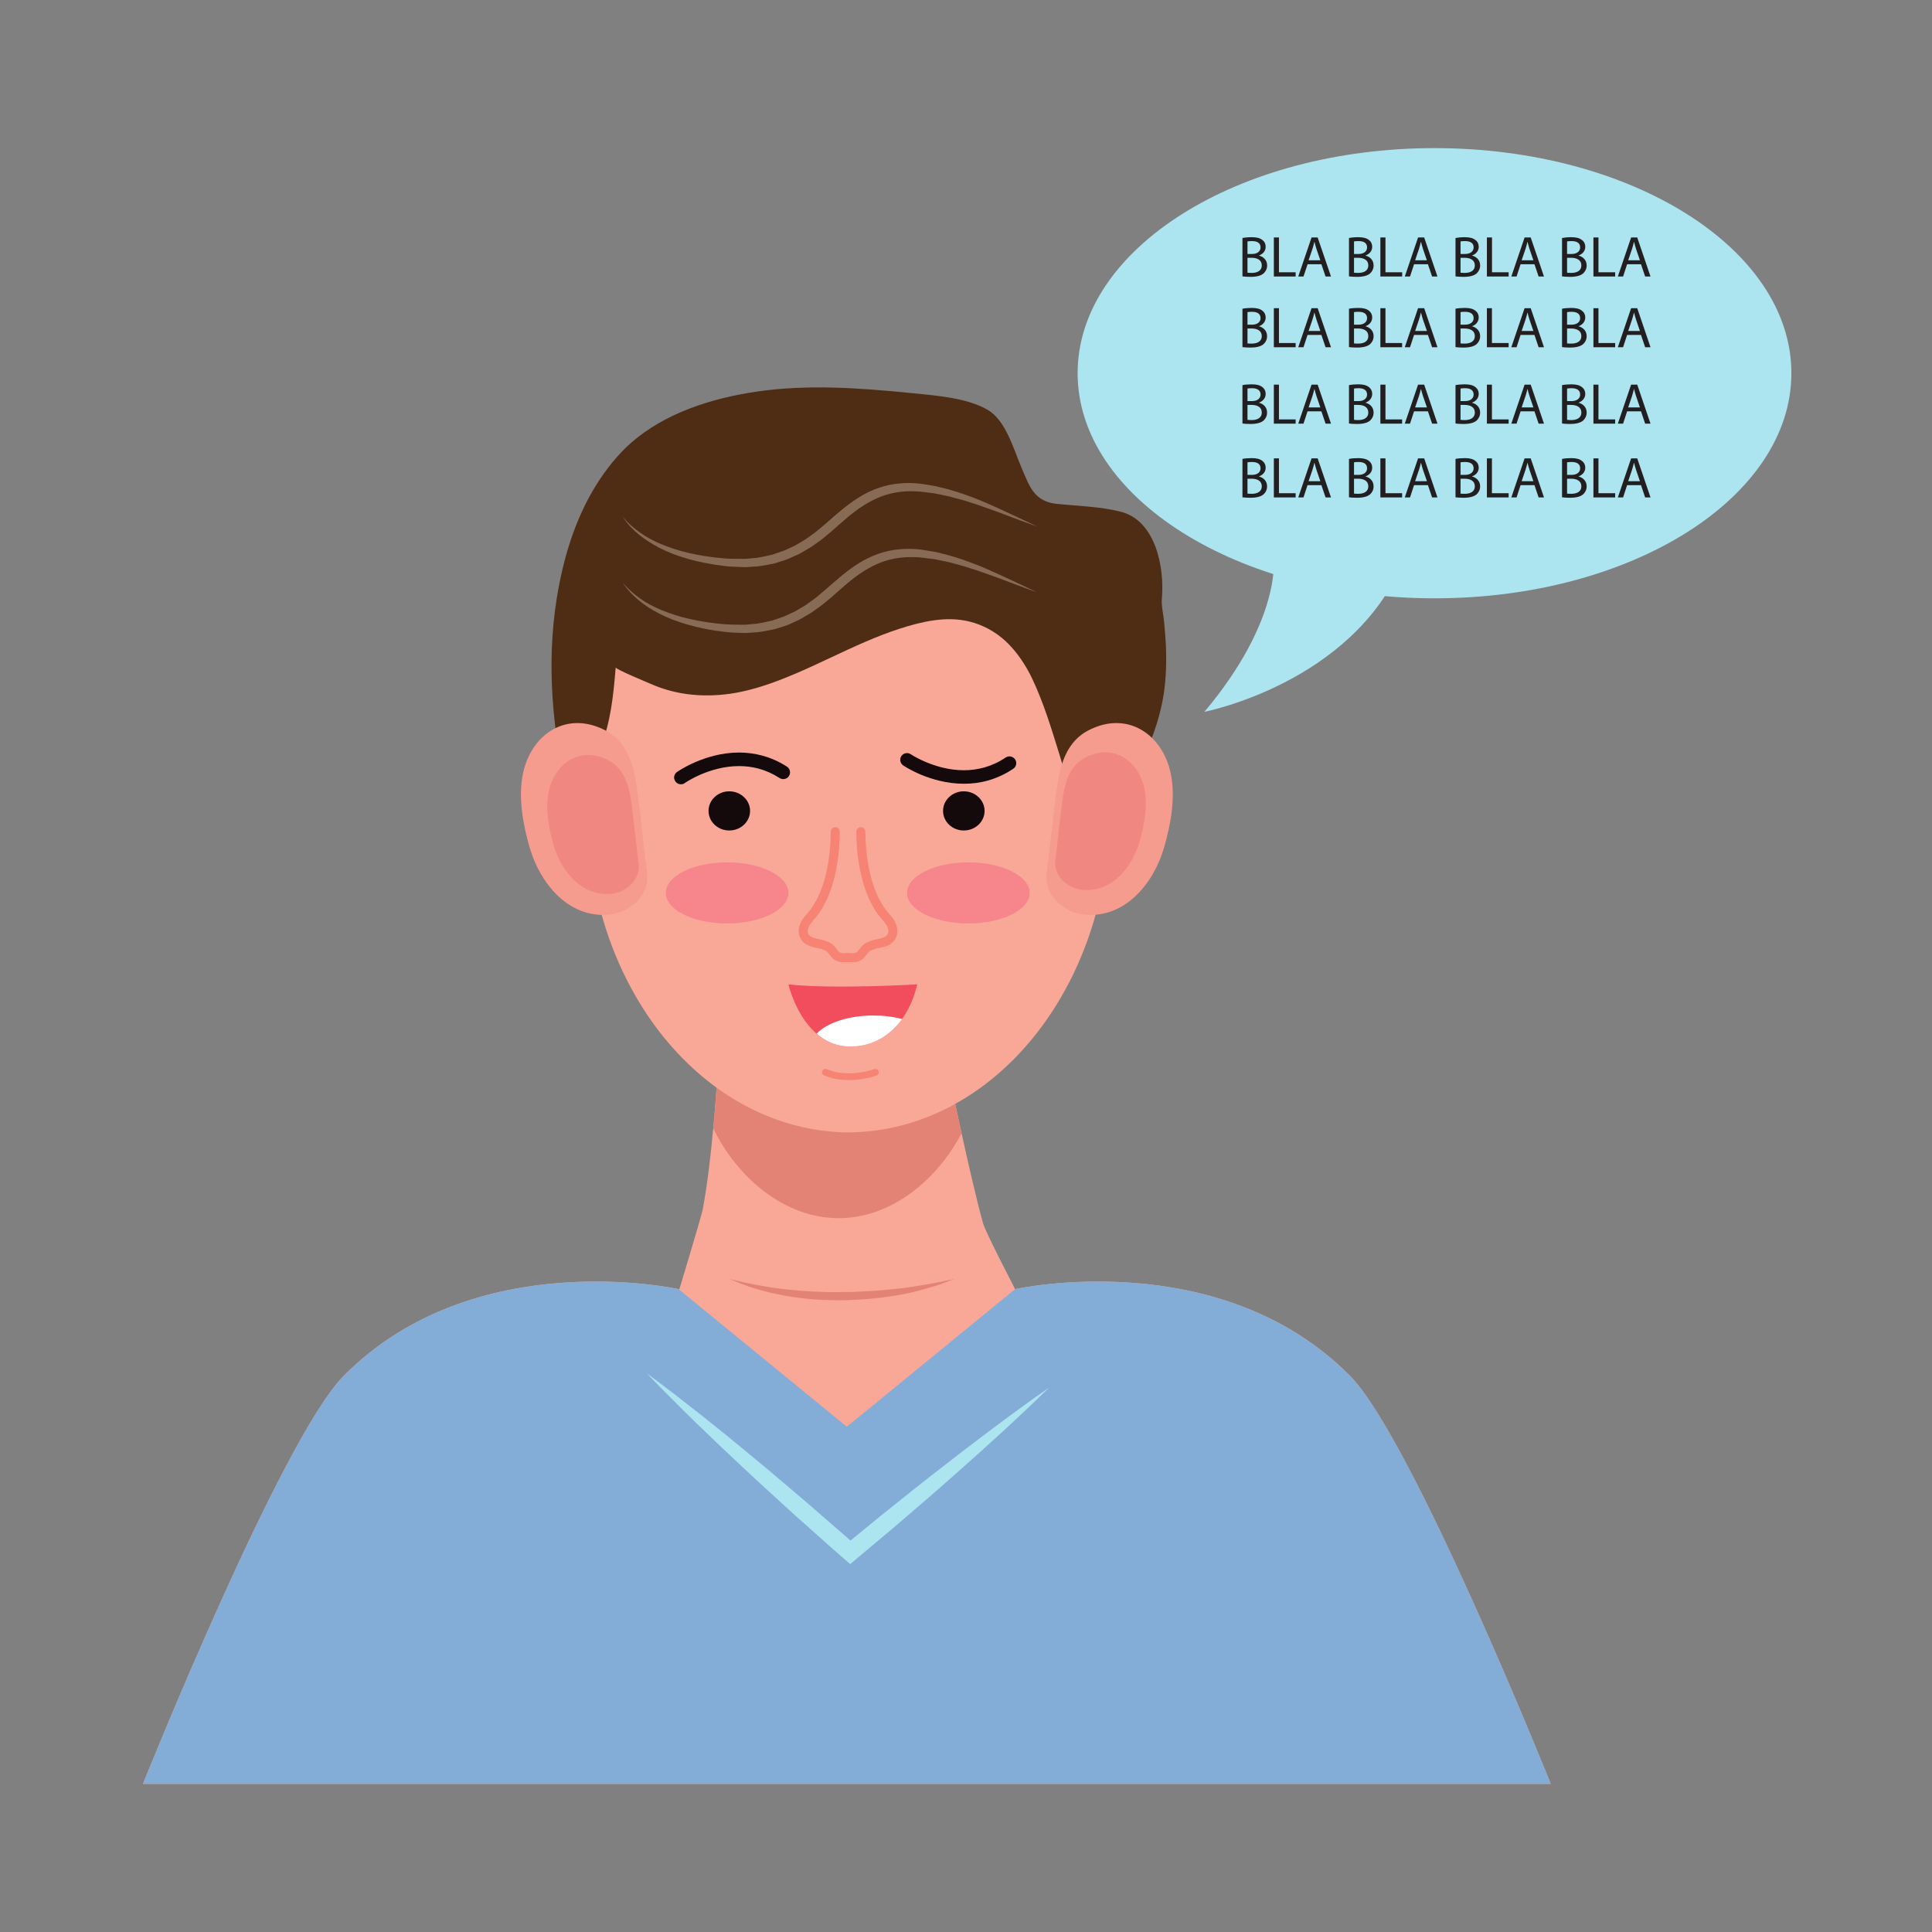 <svg xmlns="http://www.w3.org/2000/svg" xmlns:xlink="http://www.w3.org/1999/xlink" width="150" zoomAndPan="magnify" viewBox="0 0 112.5 112.5" height="150" preserveAspectRatio="xMidYMid meet" version="1.0"><rect x="0" y="0" width="112.5" height="112.5" fill="#808080" stroke="none"/><defs><clipPath id="71d8fc41de"><path d="M 62 8.621 L 104.32 8.621 L 104.32 35 L 62 35 Z M 62 8.621 " clip-rule="nonzero"/></clipPath><clipPath id="07fae1207f"><path d="M 8.32 74 L 91 74 L 91 103.871 L 8.32 103.871 Z M 8.32 74 " clip-rule="nonzero"/></clipPath></defs><path fill="#ace4f0" d="M 70.133 41.449 C 70.133 41.449 78.707 39.785 81.672 32.789 L 74.164 32.438 C 74.164 32.438 74.68 36.031 70.133 41.449 " fill-opacity="1" fill-rule="nonzero"/><g clip-path="url(#71d8fc41de)"><path fill="#ace4f0" d="M 62.75 21.73 C 62.75 28.969 72.055 34.84 83.531 34.84 C 95.012 34.84 104.312 28.969 104.312 21.73 C 104.312 14.492 95.012 8.625 83.531 8.625 C 72.055 8.625 62.75 14.492 62.75 21.73 " fill-opacity="1" fill-rule="nonzero"/></g><path fill="#f9a897" d="M 36.195 86.23 C 36.379 85.547 40.789 71.137 40.922 70.418 C 41.207 68.871 41.387 67.258 41.531 65.699 C 41.551 65.512 41.566 65.332 41.582 65.148 C 41.598 65 41.609 64.844 41.621 64.695 C 41.656 64.258 41.695 63.797 41.727 63.316 C 41.742 63.082 41.758 62.848 41.773 62.609 C 41.828 61.77 41.879 60.895 41.914 60.035 L 54.988 60.035 C 55.008 60.227 55.023 60.43 55.039 60.625 C 55.062 60.945 55.082 61.266 55.113 61.574 C 55.121 61.664 55.133 61.75 55.141 61.836 C 55.148 61.898 55.156 61.961 55.164 62.02 C 55.172 62.074 55.18 62.129 55.191 62.18 C 55.199 62.246 55.211 62.316 55.227 62.383 C 55.254 62.523 55.285 62.676 55.316 62.828 L 55.332 62.902 C 55.543 63.922 55.762 64.953 55.992 65.988 C 56.203 66.949 56.422 67.914 56.652 68.891 C 56.684 69.016 56.715 69.141 56.746 69.266 C 56.809 69.547 56.879 69.828 56.949 70.117 C 57.043 70.488 57.137 70.855 57.242 71.219 L 57.246 71.238 C 57.512 72.18 62.289 81.109 64.031 84.473 L 36.195 86.23 " fill-opacity="1" fill-rule="nonzero"/><path fill="#e38376" d="M 41.531 65.699 C 42.898 68.535 45.656 70.934 48.836 70.934 C 51.902 70.934 54.578 68.699 55.992 65.988 C 55.762 64.953 55.543 63.922 55.332 62.902 L 55.316 62.828 C 55.285 62.676 55.254 62.523 55.227 62.383 C 55.211 62.316 55.199 62.246 55.191 62.18 C 55.18 62.129 55.172 62.074 55.164 62.02 C 55.156 61.961 55.148 61.898 55.141 61.836 C 55.133 61.75 55.121 61.664 55.113 61.574 C 55.082 61.266 55.062 60.945 55.039 60.625 C 55.023 60.43 55.008 60.227 54.988 60.035 L 41.914 60.035 C 41.879 60.895 41.828 61.77 41.773 62.609 C 41.758 62.848 41.742 63.082 41.727 63.316 C 41.695 63.797 41.656 64.258 41.621 64.695 C 41.609 64.844 41.598 65 41.582 65.148 C 41.566 65.332 41.551 65.512 41.531 65.699 " fill-opacity="1" fill-rule="nonzero"/><path fill="#f9a897" d="M 57.059 74.031 L 57.082 74.066 C 57.066 74.039 57.059 74.031 57.059 74.031 " fill-opacity="1" fill-rule="nonzero"/><path fill="#e38376" d="M 55.566 74.473 C 55.566 74.473 55.363 74.512 55.004 74.59 C 54.918 74.609 54.816 74.633 54.711 74.656 C 54.602 74.672 54.488 74.695 54.363 74.719 C 54.113 74.762 53.836 74.816 53.527 74.863 C 53.375 74.887 53.215 74.914 53.051 74.941 C 52.887 74.961 52.719 74.992 52.543 75.012 C 52.188 75.051 51.816 75.086 51.434 75.121 C 51.047 75.156 50.648 75.18 50.246 75.199 C 50.043 75.211 49.84 75.223 49.637 75.227 C 49.43 75.234 49.227 75.238 49.02 75.234 C 48.816 75.238 48.609 75.242 48.406 75.238 C 48.199 75.234 47.996 75.238 47.793 75.223 C 47.594 75.215 47.391 75.207 47.195 75.199 C 46.996 75.188 46.801 75.172 46.609 75.16 C 46.418 75.148 46.23 75.121 46.043 75.105 C 45.859 75.09 45.68 75.074 45.504 75.047 C 45.328 75.023 45.156 75 44.992 74.98 C 44.828 74.957 44.668 74.926 44.516 74.902 C 44.211 74.855 43.93 74.797 43.684 74.746 C 43.559 74.723 43.445 74.699 43.336 74.676 C 43.23 74.648 43.133 74.625 43.043 74.605 C 42.691 74.52 42.484 74.473 42.484 74.473 C 42.484 74.473 42.68 74.559 43.02 74.695 C 43.105 74.73 43.199 74.77 43.305 74.809 C 43.41 74.844 43.523 74.883 43.645 74.926 C 43.766 74.965 43.895 75.008 44.031 75.051 C 44.168 75.098 44.316 75.129 44.465 75.172 C 44.617 75.211 44.777 75.254 44.941 75.293 C 45.109 75.328 45.281 75.363 45.457 75.398 C 45.633 75.438 45.816 75.469 46 75.496 C 46.188 75.527 46.379 75.559 46.574 75.578 C 46.77 75.602 46.969 75.621 47.168 75.645 C 47.367 75.664 47.574 75.672 47.777 75.688 C 47.984 75.699 48.191 75.699 48.398 75.707 C 48.605 75.715 48.816 75.715 49.023 75.715 C 49.234 75.711 49.441 75.707 49.648 75.695 C 49.859 75.688 50.066 75.676 50.27 75.66 C 50.477 75.648 50.68 75.629 50.879 75.605 C 51.078 75.59 51.277 75.562 51.473 75.539 C 51.859 75.492 52.234 75.426 52.586 75.363 C 52.762 75.332 52.938 75.293 53.102 75.254 C 53.266 75.211 53.426 75.172 53.578 75.133 C 53.879 75.059 54.156 74.969 54.402 74.895 C 54.523 74.855 54.637 74.82 54.742 74.789 C 54.848 74.75 54.941 74.715 55.027 74.68 C 55.371 74.551 55.566 74.473 55.566 74.473 " fill-opacity="1" fill-rule="nonzero"/><g clip-path="url(#07fae1207f)"><path fill="#f9a897" d="M 20.02 80.109 C 27.645 72.414 39.516 75.066 39.516 75.066 L 49.312 83.078 L 59.109 75.066 C 59.109 75.066 70.98 72.414 78.605 80.109 C 82.238 83.77 90.301 103.875 90.301 103.875 L 8.324 103.875 C 8.324 103.875 16.387 83.77 20.02 80.109 " fill-opacity="1" fill-rule="nonzero"/><path fill="#83add7" d="M 20.02 80.109 C 27.645 72.414 39.516 75.066 39.516 75.066 L 49.312 83.078 L 59.109 75.066 C 59.109 75.066 70.98 72.414 78.605 80.109 C 82.238 83.77 90.301 103.875 90.301 103.875 L 8.324 103.875 C 8.324 103.875 16.387 83.77 20.02 80.109 " fill-opacity="1" fill-rule="nonzero"/></g><path fill="#f9a897" d="M 34.219 47.219 C 34.219 36.922 41.008 28.57 49.41 28.496 L 49.422 28.496 C 57.82 28.57 64.613 36.922 64.613 47.219 C 64.613 57.516 57.82 65.867 49.422 65.941 L 49.41 65.941 C 41.008 65.867 34.219 57.516 34.219 47.219 " fill-opacity="1" fill-rule="nonzero"/><path fill="#f6858c" d="M 52.816 51.996 C 52.816 52.977 54.414 53.773 56.387 53.773 C 58.359 53.773 59.957 52.977 59.957 51.996 C 59.957 51.012 58.359 50.215 56.387 50.215 C 54.414 50.215 52.816 51.012 52.816 51.996 " fill-opacity="1" fill-rule="nonzero"/><path fill="#150a0b" d="M 52.594 44.57 C 52.609 44.582 52.996 44.844 53.625 45.109 C 54.258 45.371 55.133 45.637 56.129 45.637 C 57.031 45.641 58.035 45.414 59 44.766 C 59.184 44.645 59.23 44.398 59.109 44.219 C 58.988 44.039 58.742 43.988 58.562 44.109 C 57.734 44.664 56.902 44.848 56.129 44.852 C 55.277 44.852 54.496 44.617 53.934 44.383 C 53.648 44.262 53.422 44.145 53.266 44.059 C 53.191 44.016 53.129 43.98 53.09 43.953 L 53.047 43.926 L 53.039 43.922 L 53.039 43.918 L 52.973 44.02 L 53.039 43.922 L 53.039 43.918 L 52.973 44.02 L 53.039 43.922 C 52.859 43.797 52.613 43.844 52.488 44.023 C 52.367 44.203 52.414 44.449 52.594 44.57 " fill-opacity="1" fill-rule="nonzero"/><path fill="#4f2c14" d="M 34.336 50.359 C 34.047 49.387 33.254 47.324 33.047 46.406 C 32.191 42.605 31.797 38.727 32.418 34.855 C 32.789 32.531 33.48 30.215 34.738 28.207 C 35.285 27.34 35.984 26.449 36.762 25.773 C 38.742 24.043 41.438 23.195 44 22.812 C 47 22.363 50.082 22.59 53.086 22.891 C 54.465 23.031 56.305 23.156 57.52 23.871 C 58.578 24.492 59.02 26.16 59.496 27.266 C 59.949 28.32 60.215 29.211 61.559 29.344 C 62.836 29.469 64.043 29.496 65.246 29.793 C 67.297 30.305 67.816 33.043 67.656 34.844 C 67.617 35.25 67.73 35.695 67.773 36.102 C 67.781 36.195 67.793 36.289 67.801 36.383 C 67.836 36.766 67.867 37.148 67.887 37.531 C 67.93 38.488 67.906 39.449 67.766 40.398 C 67.648 41.164 67.43 41.98 67.168 42.711 C 67.035 43.078 66.875 43.441 66.684 43.785 C 66.5 44.109 66.273 44.383 66.141 44.73 C 65.898 45.375 65.621 46.117 65.383 46.766 C 65.188 47.301 65.035 47.742 64.895 48.297 C 64.75 48.871 64.625 49.414 64.531 49.996 L 64.109 51.996 L 63.379 51.074 C 63.059 49.137 62.281 45.816 61.695 43.945 C 61.227 42.438 60.762 40.887 60.078 39.461 C 59.707 38.699 59.199 37.938 58.578 37.355 C 57.988 36.797 57.223 36.375 56.43 36.188 C 55.094 35.863 53.691 36.191 52.41 36.602 C 49.621 37.496 47.125 39.094 44.332 39.973 C 43.555 40.215 42.754 40.398 41.938 40.461 C 40.52 40.574 39.18 40.391 37.875 39.816 C 37.684 39.73 35.844 38.973 35.852 38.863 C 35.715 40.52 35.562 42.062 34.957 43.547 C 34.59 44.449 34.508 44.949 34.48 45.902 C 34.441 47.172 34.465 47.66 34.652 49.344 L 34.336 50.359 " fill-opacity="1" fill-rule="nonzero"/><path fill="#150a0b" d="M 57.332 47.219 C 57.332 47.848 56.789 48.359 56.121 48.359 C 55.453 48.359 54.914 47.848 54.914 47.219 C 54.914 46.59 55.453 46.078 56.121 46.078 C 56.789 46.078 57.332 46.59 57.332 47.219 " fill-opacity="1" fill-rule="nonzero"/><path fill="#f59c8f" d="M 37.691 51.008 C 37.738 52.262 36.566 53.168 35.438 53.262 C 33.086 53.461 31.449 51.426 30.848 49.375 C 30.457 48.031 30.16 46.434 30.453 45.039 C 30.941 42.719 33.023 41.355 35.266 42.539 C 36.762 43.332 36.984 45.031 37.176 46.539 C 37.328 47.746 37.449 48.953 37.59 50.16 C 37.625 50.441 37.68 50.727 37.691 51.008 " fill-opacity="1" fill-rule="nonzero"/><path fill="#f08881" d="M 37.199 50.414 C 37.23 51.324 36.383 51.984 35.566 52.051 C 33.859 52.195 32.676 50.719 32.238 49.234 C 31.953 48.258 31.738 47.102 31.953 46.09 C 32.309 44.41 33.816 43.422 35.441 44.277 C 36.523 44.852 36.688 46.086 36.824 47.18 C 36.934 48.051 37.023 48.93 37.125 49.805 C 37.152 50.004 37.191 50.211 37.199 50.414 " fill-opacity="1" fill-rule="nonzero"/><path fill="#f59c8f" d="M 60.934 51.008 C 60.887 52.262 62.059 53.168 63.188 53.262 C 65.539 53.461 67.176 51.426 67.777 49.375 C 68.172 48.031 68.465 46.434 68.172 45.039 C 67.684 42.719 65.602 41.355 63.359 42.539 C 61.863 43.332 61.641 45.031 61.453 46.539 C 61.301 47.746 61.176 48.953 61.035 50.16 C 61 50.441 60.945 50.727 60.934 51.008 " fill-opacity="1" fill-rule="nonzero"/><path fill="#f08881" d="M 61.441 50.199 C 61.406 51.102 62.25 51.754 63.059 51.82 C 64.746 51.961 65.922 50.504 66.352 49.027 C 66.637 48.062 66.848 46.914 66.637 45.918 C 66.285 44.25 64.793 43.27 63.184 44.121 C 62.109 44.688 61.949 45.91 61.812 46.992 C 61.703 47.859 61.613 48.727 61.512 49.594 C 61.488 49.793 61.449 50 61.441 50.199 " fill-opacity="1" fill-rule="nonzero"/><path fill="#f68373" d="M 49.41 56.023 C 49.477 56.023 49.559 56.027 49.648 56.027 C 49.77 56.027 49.91 56.02 50.059 55.953 C 50.207 55.887 50.309 55.781 50.383 55.691 C 50.457 55.602 50.504 55.523 50.555 55.469 C 50.637 55.375 50.77 55.309 50.949 55.258 C 51.125 55.207 51.332 55.176 51.535 55.117 C 51.75 55.055 51.93 54.941 52.059 54.781 C 52.188 54.625 52.258 54.426 52.254 54.223 C 52.254 54.078 52.223 53.93 52.164 53.785 C 52.086 53.59 51.969 53.438 51.859 53.309 C 51.746 53.176 51.641 53.066 51.559 52.949 C 50.969 52.125 50.68 51.145 50.52 50.117 C 50.434 49.566 50.398 48.988 50.387 48.426 C 50.387 48.281 50.266 48.164 50.121 48.168 C 49.977 48.168 49.859 48.289 49.863 48.434 C 49.871 49.016 49.906 49.613 50 50.199 C 50.168 51.266 50.473 52.336 51.133 53.258 C 51.242 53.41 51.359 53.531 51.457 53.645 C 51.555 53.762 51.629 53.863 51.676 53.984 C 51.715 54.074 51.73 54.156 51.73 54.223 C 51.727 54.316 51.703 54.387 51.652 54.453 C 51.602 54.516 51.516 54.574 51.387 54.613 C 51.234 54.66 51.023 54.691 50.801 54.754 C 50.586 54.816 50.344 54.914 50.16 55.121 C 50.078 55.219 50.023 55.301 49.973 55.359 C 49.926 55.422 49.891 55.449 49.84 55.473 C 49.805 55.492 49.738 55.504 49.648 55.504 C 49.582 55.504 49.5 55.496 49.41 55.496 C 49.262 55.496 49.145 55.613 49.145 55.758 C 49.145 55.906 49.262 56.023 49.41 56.023 " fill-opacity="1" fill-rule="nonzero"/><path fill="#f68373" d="M 49.355 55.496 C 49.266 55.496 49.184 55.504 49.117 55.504 C 49.023 55.504 48.961 55.492 48.926 55.473 C 48.875 55.449 48.84 55.422 48.789 55.359 C 48.742 55.301 48.688 55.219 48.605 55.121 C 48.422 54.914 48.18 54.816 47.961 54.754 C 47.742 54.691 47.531 54.66 47.379 54.613 C 47.246 54.574 47.164 54.516 47.113 54.453 C 47.062 54.387 47.035 54.316 47.035 54.223 C 47.035 54.156 47.051 54.074 47.086 53.984 C 47.137 53.863 47.211 53.762 47.309 53.645 C 47.406 53.531 47.523 53.41 47.633 53.258 C 48.293 52.336 48.598 51.266 48.766 50.199 C 48.855 49.613 48.895 49.016 48.902 48.434 C 48.906 48.289 48.789 48.168 48.645 48.168 C 48.5 48.164 48.379 48.281 48.375 48.426 C 48.367 48.988 48.332 49.566 48.246 50.117 C 48.086 51.145 47.797 52.125 47.207 52.949 C 47.125 53.066 47.02 53.176 46.906 53.309 C 46.797 53.438 46.68 53.59 46.602 53.785 C 46.543 53.93 46.508 54.078 46.508 54.223 C 46.508 54.426 46.578 54.625 46.707 54.781 C 46.832 54.941 47.016 55.055 47.23 55.117 C 47.434 55.176 47.641 55.207 47.816 55.258 C 47.996 55.309 48.129 55.375 48.211 55.469 C 48.258 55.523 48.309 55.602 48.383 55.691 C 48.453 55.781 48.559 55.887 48.707 55.953 C 48.855 56.02 48.996 56.027 49.117 56.027 C 49.207 56.027 49.289 56.023 49.355 56.023 C 49.5 56.023 49.621 55.906 49.621 55.758 C 49.621 55.613 49.5 55.496 49.355 55.496 " fill-opacity="1" fill-rule="nonzero"/><path fill="#f6858c" d="M 38.77 51.996 C 38.77 52.977 40.367 53.773 42.34 53.773 C 44.312 53.773 45.91 52.977 45.91 51.996 C 45.91 51.012 44.312 50.215 42.34 50.215 C 40.367 50.215 38.77 51.012 38.77 51.996 " fill-opacity="1" fill-rule="nonzero"/><path fill="#150a0b" d="M 39.879 45.598 L 39.812 45.504 L 39.875 45.598 L 39.879 45.598 L 39.812 45.504 L 39.875 45.598 C 39.883 45.59 40.242 45.34 40.816 45.094 C 41.391 44.848 42.176 44.609 43.035 44.609 C 43.785 44.609 44.59 44.785 45.395 45.305 C 45.578 45.422 45.824 45.371 45.941 45.188 C 46.059 45.004 46.008 44.762 45.824 44.641 C 44.883 44.035 43.91 43.82 43.035 43.82 C 42.016 43.82 41.121 44.105 40.477 44.383 C 39.832 44.664 39.438 44.941 39.422 44.953 C 39.242 45.078 39.199 45.324 39.328 45.504 C 39.453 45.68 39.699 45.723 39.879 45.598 " fill-opacity="1" fill-rule="nonzero"/><path fill="#876b55" d="M 60.395 34.492 C 60.395 34.492 60.297 34.457 60.113 34.391 C 59.93 34.324 59.656 34.234 59.32 34.102 C 58.98 33.973 58.566 33.82 58.094 33.641 C 57.855 33.551 57.602 33.465 57.336 33.371 C 57.07 33.273 56.789 33.18 56.492 33.09 C 56.203 32.988 55.891 32.906 55.57 32.82 C 55.254 32.723 54.914 32.668 54.574 32.594 C 54.402 32.551 54.227 32.539 54.047 32.516 C 53.875 32.496 53.684 32.469 53.516 32.453 C 53.133 32.438 52.785 32.426 52.414 32.477 C 52.047 32.523 51.68 32.602 51.324 32.738 C 50.969 32.875 50.625 33.051 50.293 33.262 C 49.625 33.68 49.035 34.23 48.398 34.793 L 47.918 35.188 C 47.758 35.32 47.57 35.441 47.398 35.566 C 47.227 35.699 47.039 35.797 46.855 35.906 L 46.578 36.066 C 46.484 36.117 46.387 36.156 46.289 36.203 C 46.094 36.285 45.91 36.391 45.707 36.449 C 45.508 36.512 45.305 36.574 45.109 36.637 C 44.699 36.715 44.301 36.816 43.895 36.828 C 43.695 36.836 43.496 36.867 43.301 36.859 C 43.105 36.852 42.91 36.844 42.715 36.836 C 42.324 36.82 41.977 36.762 41.609 36.715 C 40.895 36.605 40.227 36.441 39.625 36.242 C 39.023 36.047 38.496 35.805 38.051 35.547 C 37.605 35.293 37.25 35.016 36.98 34.766 C 36.844 34.645 36.727 34.531 36.637 34.418 C 36.543 34.312 36.465 34.223 36.41 34.141 C 36.293 33.98 36.234 33.898 36.234 33.898 C 36.234 33.898 36.305 33.977 36.434 34.121 C 36.496 34.195 36.582 34.277 36.684 34.371 C 36.785 34.469 36.91 34.574 37.051 34.684 C 37.332 34.906 37.699 35.148 38.148 35.359 C 38.598 35.574 39.129 35.77 39.719 35.934 C 40.312 36.094 40.965 36.215 41.664 36.297 C 41.84 36.312 42.012 36.336 42.195 36.348 C 42.379 36.363 42.559 36.375 42.742 36.371 C 42.922 36.375 43.105 36.375 43.293 36.379 C 43.477 36.383 43.664 36.348 43.852 36.336 C 44.227 36.316 44.594 36.211 44.973 36.133 C 45.152 36.07 45.336 36.008 45.52 35.945 C 45.707 35.891 45.875 35.789 46.059 35.711 C 46.145 35.668 46.238 35.633 46.324 35.586 L 46.578 35.434 C 46.75 35.332 46.926 35.238 47.082 35.113 C 47.238 34.996 47.402 34.891 47.562 34.762 L 48.039 34.359 C 48.648 33.832 49.281 33.246 50.004 32.801 C 50.719 32.348 51.547 32.055 52.359 31.984 C 52.762 31.941 53.184 31.957 53.543 31.992 C 53.75 32.016 53.926 32.051 54.113 32.082 C 54.297 32.113 54.48 32.133 54.656 32.184 C 55.363 32.348 56.016 32.555 56.602 32.785 C 57.188 33 57.711 33.238 58.172 33.449 C 58.633 33.664 59.031 33.848 59.359 34 C 60.02 34.312 60.395 34.492 60.395 34.492 " fill-opacity="1" fill-rule="nonzero"/><path fill="#876b55" d="M 60.395 30.656 C 60.395 30.656 60.297 30.621 60.113 30.559 C 59.93 30.488 59.656 30.398 59.32 30.27 C 58.98 30.141 58.566 29.984 58.094 29.809 C 57.855 29.719 57.602 29.633 57.336 29.539 C 57.07 29.441 56.789 29.348 56.492 29.254 C 56.203 29.152 55.891 29.07 55.57 28.988 C 55.254 28.891 54.914 28.836 54.574 28.762 C 54.402 28.719 54.227 28.707 54.047 28.684 C 53.875 28.66 53.684 28.633 53.516 28.621 C 53.133 28.602 52.785 28.59 52.414 28.641 C 52.047 28.691 51.68 28.77 51.324 28.906 C 50.969 29.043 50.625 29.219 50.293 29.43 C 49.625 29.848 49.035 30.398 48.398 30.957 L 47.918 31.355 C 47.758 31.488 47.57 31.609 47.398 31.734 C 47.227 31.863 47.039 31.965 46.855 32.074 L 46.578 32.234 C 46.484 32.285 46.387 32.324 46.289 32.367 C 46.094 32.449 45.91 32.555 45.707 32.613 C 45.508 32.68 45.305 32.742 45.109 32.805 C 44.699 32.883 44.301 32.984 43.895 32.992 C 43.695 33.004 43.496 33.035 43.301 33.023 C 43.105 33.016 42.91 33.008 42.715 33 C 42.324 32.988 41.977 32.93 41.609 32.879 C 40.895 32.77 40.227 32.609 39.625 32.41 C 39.023 32.215 38.496 31.969 38.051 31.711 C 37.605 31.457 37.25 31.18 36.98 30.934 C 36.844 30.809 36.727 30.695 36.637 30.586 C 36.543 30.48 36.465 30.387 36.41 30.305 C 36.293 30.148 36.234 30.062 36.234 30.062 C 36.234 30.062 36.305 30.141 36.434 30.285 C 36.496 30.363 36.582 30.445 36.684 30.539 C 36.785 30.637 36.91 30.738 37.051 30.852 C 37.332 31.07 37.699 31.312 38.148 31.527 C 38.598 31.742 39.129 31.938 39.719 32.102 C 40.312 32.262 40.965 32.383 41.664 32.465 C 41.84 32.48 42.012 32.5 42.195 32.516 C 42.379 32.527 42.559 32.543 42.742 32.539 C 42.922 32.539 43.105 32.543 43.293 32.543 C 43.477 32.547 43.664 32.512 43.852 32.5 C 44.227 32.484 44.594 32.375 44.973 32.297 C 45.152 32.234 45.336 32.172 45.52 32.109 C 45.707 32.055 45.875 31.953 46.059 31.879 C 46.145 31.836 46.238 31.801 46.324 31.75 L 46.578 31.602 C 46.75 31.496 46.926 31.402 47.082 31.281 C 47.238 31.16 47.402 31.059 47.562 30.926 L 48.039 30.527 C 48.648 29.996 49.281 29.414 50.004 28.969 C 50.719 28.512 51.547 28.223 52.359 28.152 C 52.762 28.105 53.184 28.125 53.543 28.16 C 53.75 28.184 53.926 28.219 54.113 28.246 C 54.297 28.277 54.48 28.301 54.656 28.352 C 55.363 28.512 56.016 28.723 56.602 28.949 C 57.188 29.168 57.711 29.406 58.172 29.613 C 58.633 29.828 59.031 30.016 59.359 30.168 C 60.02 30.48 60.395 30.656 60.395 30.656 " fill-opacity="1" fill-rule="nonzero"/><path fill="#f68373" d="M 50.906 62.258 L 50.898 62.258 C 50.836 62.281 50.203 62.5 49.43 62.5 C 49.02 62.5 48.57 62.438 48.141 62.258 C 48.039 62.219 47.926 62.262 47.883 62.363 C 47.84 62.465 47.887 62.578 47.988 62.621 C 48.477 62.828 48.98 62.895 49.43 62.895 C 50.332 62.895 51.031 62.629 51.047 62.625 C 51.148 62.586 51.199 62.473 51.16 62.371 C 51.121 62.27 51.008 62.219 50.906 62.258 " fill-opacity="1" fill-rule="nonzero"/><path fill="#150a0b" d="M 43.676 47.219 C 43.676 47.848 43.133 48.359 42.465 48.359 C 41.797 48.359 41.258 47.848 41.258 47.219 C 41.258 46.59 41.797 46.078 42.465 46.078 C 43.133 46.078 43.676 46.59 43.676 47.219 " fill-opacity="1" fill-rule="nonzero"/><path fill="#f14d5d" d="M 53.41 57.32 C 53.41 57.32 48.539 57.609 45.91 57.32 C 45.91 57.32 46.902 61.688 50.406 60.832 C 51.613 60.535 52.902 59.469 53.41 57.32 " fill-opacity="1" fill-rule="nonzero"/><path fill="#ffffff" d="M 47.555 60.191 C 48.148 59.562 49.402 59.133 50.855 59.133 C 51.457 59.133 52.023 59.203 52.527 59.34 C 51.922 60.176 51.148 60.648 50.406 60.832 C 49.16 61.133 48.23 60.777 47.555 60.191 " fill-opacity="1" fill-rule="nonzero"/><path fill="#231f20" d="M 72.348 16.094 C 72.445 16.105 72.602 16.121 72.805 16.121 C 73.176 16.121 73.434 16.055 73.59 15.91 C 73.707 15.797 73.785 15.648 73.785 15.453 C 73.785 15.117 73.531 14.938 73.312 14.883 L 73.312 14.875 C 73.555 14.789 73.699 14.598 73.699 14.379 C 73.699 14.199 73.629 14.062 73.512 13.977 C 73.367 13.863 73.18 13.812 72.887 13.812 C 72.68 13.812 72.477 13.832 72.348 13.859 Z M 72.641 14.059 C 72.688 14.047 72.766 14.039 72.902 14.039 C 73.199 14.039 73.402 14.141 73.402 14.406 C 73.402 14.629 73.219 14.789 72.91 14.789 L 72.641 14.789 Z M 72.641 15.012 L 72.887 15.012 C 73.207 15.012 73.473 15.141 73.473 15.449 C 73.473 15.781 73.191 15.891 72.891 15.891 C 72.785 15.891 72.699 15.887 72.641 15.879 Z M 74.176 16.102 L 75.445 16.102 L 75.445 15.855 L 74.473 15.855 L 74.473 13.828 L 74.176 13.828 Z M 76.945 15.387 L 77.188 16.102 L 77.504 16.102 L 76.727 13.828 L 76.371 13.828 L 75.598 16.102 L 75.902 16.102 L 76.141 15.387 Z M 76.199 15.156 L 76.422 14.5 C 76.465 14.359 76.504 14.223 76.535 14.086 L 76.543 14.086 C 76.578 14.219 76.609 14.355 76.66 14.504 L 76.883 15.156 Z M 78.551 16.094 C 78.648 16.105 78.805 16.121 79.008 16.121 C 79.379 16.121 79.637 16.055 79.793 15.91 C 79.91 15.797 79.984 15.648 79.984 15.453 C 79.984 15.117 79.734 14.938 79.516 14.883 L 79.516 14.875 C 79.758 14.789 79.902 14.598 79.902 14.379 C 79.902 14.199 79.832 14.062 79.715 13.977 C 79.57 13.863 79.383 13.812 79.09 13.812 C 78.883 13.812 78.68 13.832 78.551 13.859 Z M 78.844 14.059 C 78.891 14.047 78.969 14.039 79.105 14.039 C 79.402 14.039 79.605 14.141 79.605 14.406 C 79.605 14.629 79.422 14.789 79.113 14.789 L 78.844 14.789 Z M 78.844 15.012 L 79.09 15.012 C 79.41 15.012 79.676 15.141 79.676 15.449 C 79.676 15.781 79.395 15.891 79.09 15.891 C 78.988 15.891 78.902 15.887 78.844 15.879 Z M 80.379 16.102 L 81.648 16.102 L 81.648 15.855 L 80.676 15.855 L 80.676 13.828 L 80.379 13.828 Z M 83.148 15.387 L 83.391 16.102 L 83.703 16.102 L 82.93 13.828 L 82.574 13.828 L 81.801 16.102 L 82.105 16.102 L 82.34 15.387 Z M 82.402 15.156 L 82.625 14.5 C 82.668 14.359 82.707 14.223 82.738 14.086 L 82.746 14.086 C 82.781 14.219 82.812 14.355 82.863 14.504 L 83.086 15.156 Z M 84.754 16.094 C 84.852 16.105 85.008 16.121 85.211 16.121 C 85.582 16.121 85.84 16.055 85.996 15.91 C 86.109 15.797 86.188 15.648 86.188 15.453 C 86.188 15.117 85.938 14.938 85.719 14.883 L 85.719 14.875 C 85.961 14.789 86.105 14.598 86.105 14.379 C 86.105 14.199 86.035 14.062 85.914 13.977 C 85.773 13.863 85.586 13.812 85.289 13.812 C 85.086 13.812 84.883 13.832 84.754 13.859 Z M 85.047 14.059 C 85.094 14.047 85.172 14.039 85.309 14.039 C 85.605 14.039 85.809 14.141 85.809 14.406 C 85.809 14.629 85.625 14.789 85.312 14.789 L 85.047 14.789 Z M 85.047 15.012 L 85.289 15.012 C 85.613 15.012 85.879 15.141 85.879 15.449 C 85.879 15.781 85.598 15.891 85.293 15.891 C 85.191 15.891 85.105 15.887 85.047 15.879 Z M 86.582 16.102 L 87.848 16.102 L 87.848 15.855 L 86.879 15.855 L 86.879 13.828 L 86.582 13.828 Z M 89.352 15.387 L 89.594 16.102 L 89.906 16.102 L 89.133 13.828 L 88.777 13.828 L 88.004 16.102 L 88.309 16.102 L 88.543 15.387 Z M 88.605 15.156 L 88.828 14.5 C 88.871 14.359 88.91 14.223 88.941 14.086 L 88.949 14.086 C 88.984 14.219 89.016 14.355 89.066 14.504 L 89.289 15.156 Z M 90.957 16.094 C 91.055 16.105 91.211 16.121 91.414 16.121 C 91.785 16.121 92.039 16.055 92.199 15.91 C 92.312 15.797 92.391 15.648 92.391 15.453 C 92.391 15.117 92.137 14.938 91.922 14.883 L 91.922 14.875 C 92.164 14.789 92.309 14.598 92.309 14.379 C 92.309 14.199 92.238 14.062 92.117 13.977 C 91.977 13.863 91.789 13.812 91.492 13.812 C 91.289 13.812 91.086 13.832 90.957 13.859 Z M 91.25 14.059 C 91.297 14.047 91.375 14.039 91.512 14.039 C 91.809 14.039 92.012 14.141 92.012 14.406 C 92.012 14.629 91.828 14.789 91.516 14.789 L 91.25 14.789 Z M 91.25 15.012 L 91.492 15.012 C 91.812 15.012 92.082 15.141 92.082 15.449 C 92.082 15.781 91.801 15.891 91.496 15.891 C 91.391 15.891 91.309 15.887 91.25 15.879 Z M 92.785 16.102 L 94.051 16.102 L 94.051 15.855 L 93.078 15.855 L 93.078 13.828 L 92.785 13.828 Z M 95.555 15.387 L 95.797 16.102 L 96.109 16.102 L 95.336 13.828 L 94.98 13.828 L 94.207 16.102 L 94.512 16.102 L 94.746 15.387 Z M 94.809 15.156 L 95.031 14.5 C 95.074 14.359 95.113 14.223 95.145 14.086 L 95.152 14.086 C 95.188 14.219 95.219 14.355 95.27 14.504 L 95.492 15.156 L 94.809 15.156 " fill-opacity="1" fill-rule="nonzero"/><path fill="#231f20" d="M 72.348 20.211 C 72.445 20.227 72.602 20.238 72.805 20.238 C 73.176 20.238 73.434 20.172 73.59 20.027 C 73.707 19.914 73.781 19.766 73.781 19.57 C 73.781 19.234 73.531 19.055 73.312 19 L 73.312 18.996 C 73.555 18.906 73.699 18.715 73.699 18.496 C 73.699 18.316 73.629 18.184 73.512 18.094 C 73.367 17.98 73.18 17.93 72.887 17.93 C 72.68 17.93 72.477 17.949 72.348 17.977 Z M 72.641 18.176 C 72.691 18.164 72.766 18.156 72.902 18.156 C 73.199 18.156 73.402 18.262 73.402 18.527 C 73.402 18.746 73.219 18.906 72.91 18.906 L 72.641 18.906 Z M 72.641 19.129 L 72.887 19.129 C 73.207 19.129 73.473 19.258 73.473 19.566 C 73.473 19.898 73.191 20.008 72.887 20.008 C 72.785 20.008 72.699 20.008 72.641 19.996 Z M 74.176 20.219 L 75.445 20.219 L 75.445 19.973 L 74.473 19.973 L 74.473 17.945 L 74.176 17.945 Z M 76.945 19.504 L 77.188 20.219 L 77.504 20.219 L 76.727 17.945 L 76.371 17.945 L 75.598 20.219 L 75.902 20.219 L 76.137 19.504 Z M 76.199 19.273 L 76.422 18.617 C 76.465 18.48 76.504 18.34 76.535 18.207 L 76.543 18.207 C 76.578 18.336 76.609 18.473 76.66 18.621 L 76.883 19.273 Z M 78.551 20.211 C 78.648 20.227 78.805 20.238 79.008 20.238 C 79.379 20.238 79.637 20.172 79.793 20.027 C 79.91 19.914 79.984 19.766 79.984 19.57 C 79.984 19.234 79.734 19.055 79.516 19 L 79.516 18.996 C 79.758 18.906 79.902 18.715 79.902 18.496 C 79.902 18.316 79.832 18.184 79.715 18.094 C 79.57 17.98 79.383 17.93 79.09 17.93 C 78.883 17.93 78.68 17.949 78.551 17.977 Z M 78.844 18.176 C 78.891 18.164 78.969 18.156 79.105 18.156 C 79.402 18.156 79.605 18.262 79.605 18.527 C 79.605 18.746 79.422 18.906 79.113 18.906 L 78.844 18.906 Z M 78.844 19.129 L 79.09 19.129 C 79.41 19.129 79.676 19.258 79.676 19.566 C 79.676 19.898 79.395 20.008 79.09 20.008 C 78.988 20.008 78.902 20.008 78.844 19.996 Z M 80.379 20.219 L 81.645 20.219 L 81.645 19.973 L 80.676 19.973 L 80.676 17.945 L 80.379 17.945 Z M 83.148 19.504 L 83.391 20.219 L 83.703 20.219 L 82.93 17.945 L 82.574 17.945 L 81.801 20.219 L 82.105 20.219 L 82.34 19.504 Z M 82.402 19.273 L 82.625 18.617 C 82.668 18.48 82.707 18.34 82.738 18.207 L 82.746 18.207 C 82.781 18.336 82.812 18.473 82.863 18.621 L 83.09 19.273 Z M 84.754 20.211 C 84.852 20.227 85.008 20.238 85.211 20.238 C 85.582 20.238 85.84 20.172 85.996 20.027 C 86.109 19.914 86.188 19.766 86.188 19.57 C 86.188 19.234 85.934 19.055 85.719 19 L 85.719 18.996 C 85.961 18.906 86.105 18.715 86.105 18.496 C 86.105 18.316 86.035 18.184 85.914 18.094 C 85.773 17.98 85.586 17.93 85.289 17.93 C 85.086 17.93 84.883 17.949 84.754 17.977 Z M 85.047 18.176 C 85.094 18.164 85.172 18.156 85.309 18.156 C 85.605 18.156 85.809 18.262 85.809 18.527 C 85.809 18.746 85.625 18.906 85.312 18.906 L 85.047 18.906 Z M 85.047 19.129 L 85.289 19.129 C 85.613 19.129 85.879 19.258 85.879 19.566 C 85.879 19.898 85.598 20.008 85.293 20.008 C 85.191 20.008 85.105 20.008 85.047 19.996 Z M 86.582 20.219 L 87.848 20.219 L 87.848 19.973 L 86.875 19.973 L 86.875 17.945 L 86.582 17.945 Z M 89.352 19.504 L 89.594 20.219 L 89.906 20.219 L 89.133 17.945 L 88.777 17.945 L 88.004 20.219 L 88.309 20.219 L 88.543 19.504 Z M 88.605 19.273 L 88.828 18.617 C 88.871 18.48 88.91 18.34 88.941 18.207 L 88.949 18.207 C 88.984 18.336 89.016 18.473 89.066 18.621 L 89.289 19.273 Z M 90.957 20.211 C 91.055 20.227 91.211 20.238 91.41 20.238 C 91.785 20.238 92.039 20.172 92.199 20.027 C 92.312 19.914 92.391 19.766 92.391 19.57 C 92.391 19.234 92.137 19.055 91.922 19 L 91.922 18.996 C 92.16 18.906 92.309 18.715 92.309 18.496 C 92.309 18.316 92.238 18.184 92.117 18.094 C 91.977 17.98 91.789 17.93 91.492 17.93 C 91.289 17.93 91.086 17.949 90.957 17.977 Z M 91.25 18.176 C 91.297 18.164 91.375 18.156 91.512 18.156 C 91.809 18.156 92.012 18.262 92.012 18.527 C 92.012 18.746 91.828 18.906 91.516 18.906 L 91.25 18.906 Z M 91.25 19.129 L 91.492 19.129 C 91.812 19.129 92.082 19.258 92.082 19.566 C 92.082 19.898 91.801 20.008 91.496 20.008 C 91.391 20.008 91.309 20.008 91.25 19.996 Z M 92.785 20.219 L 94.051 20.219 L 94.051 19.973 L 93.078 19.973 L 93.078 17.945 L 92.785 17.945 Z M 95.555 19.504 L 95.797 20.219 L 96.109 20.219 L 95.336 17.945 L 94.98 17.945 L 94.207 20.219 L 94.512 20.219 L 94.746 19.504 Z M 94.809 19.273 L 95.031 18.617 C 95.074 18.48 95.109 18.34 95.145 18.207 L 95.152 18.207 C 95.188 18.336 95.219 18.473 95.27 18.621 L 95.492 19.273 L 94.809 19.273 " fill-opacity="1" fill-rule="nonzero"/><path fill="#231f20" d="M 72.348 24.66 C 72.445 24.676 72.602 24.688 72.805 24.688 C 73.176 24.688 73.434 24.621 73.59 24.477 C 73.707 24.363 73.781 24.215 73.781 24.02 C 73.781 23.684 73.531 23.504 73.312 23.453 L 73.312 23.445 C 73.555 23.355 73.699 23.164 73.699 22.945 C 73.699 22.766 73.629 22.633 73.512 22.543 C 73.367 22.43 73.18 22.379 72.887 22.379 C 72.68 22.379 72.477 22.398 72.348 22.426 Z M 72.641 22.625 C 72.691 22.617 72.766 22.605 72.902 22.605 C 73.199 22.605 73.402 22.711 73.402 22.977 C 73.402 23.195 73.219 23.355 72.91 23.355 L 72.641 23.355 Z M 72.641 23.578 L 72.887 23.578 C 73.207 23.578 73.473 23.707 73.473 24.02 C 73.473 24.348 73.191 24.461 72.887 24.461 C 72.785 24.461 72.699 24.457 72.641 24.445 Z M 74.176 24.668 L 75.445 24.668 L 75.445 24.422 L 74.473 24.422 L 74.473 22.398 L 74.176 22.398 Z M 76.945 23.953 L 77.188 24.668 L 77.504 24.668 L 76.727 22.398 L 76.371 22.398 L 75.598 24.668 L 75.902 24.668 L 76.137 23.953 Z M 76.199 23.723 L 76.422 23.066 C 76.465 22.93 76.504 22.789 76.535 22.656 L 76.543 22.656 C 76.578 22.789 76.609 22.922 76.66 23.07 L 76.883 23.723 Z M 78.551 24.66 C 78.648 24.676 78.805 24.688 79.008 24.688 C 79.379 24.688 79.637 24.621 79.793 24.477 C 79.91 24.363 79.984 24.215 79.984 24.02 C 79.984 23.684 79.734 23.504 79.516 23.453 L 79.516 23.445 C 79.758 23.355 79.902 23.164 79.902 22.945 C 79.902 22.766 79.832 22.633 79.715 22.543 C 79.57 22.43 79.383 22.379 79.09 22.379 C 78.883 22.379 78.68 22.398 78.551 22.426 Z M 78.844 22.625 C 78.891 22.617 78.969 22.605 79.105 22.605 C 79.402 22.605 79.605 22.711 79.605 22.977 C 79.605 23.195 79.422 23.355 79.113 23.355 L 78.844 23.355 Z M 78.844 23.578 L 79.09 23.578 C 79.41 23.578 79.676 23.707 79.676 24.02 C 79.676 24.348 79.395 24.461 79.09 24.461 C 78.988 24.461 78.902 24.457 78.844 24.445 Z M 80.379 24.668 L 81.645 24.668 L 81.645 24.422 L 80.676 24.422 L 80.676 22.398 L 80.379 22.398 Z M 83.148 23.953 L 83.391 24.668 L 83.703 24.668 L 82.93 22.398 L 82.574 22.398 L 81.801 24.668 L 82.105 24.668 L 82.34 23.953 Z M 82.402 23.723 L 82.625 23.066 C 82.668 22.93 82.707 22.789 82.738 22.656 L 82.746 22.656 C 82.781 22.789 82.812 22.922 82.863 23.07 L 83.09 23.723 Z M 84.754 24.66 C 84.852 24.676 85.008 24.688 85.211 24.688 C 85.582 24.688 85.84 24.621 85.996 24.477 C 86.109 24.363 86.188 24.215 86.188 24.02 C 86.188 23.684 85.934 23.504 85.719 23.453 L 85.719 23.445 C 85.961 23.355 86.105 23.164 86.105 22.945 C 86.105 22.766 86.035 22.633 85.914 22.543 C 85.773 22.43 85.586 22.379 85.289 22.379 C 85.086 22.379 84.883 22.398 84.754 22.426 Z M 85.047 22.625 C 85.094 22.617 85.172 22.605 85.309 22.605 C 85.605 22.605 85.809 22.711 85.809 22.977 C 85.809 23.195 85.625 23.355 85.312 23.355 L 85.047 23.355 Z M 85.047 23.578 L 85.289 23.578 C 85.613 23.578 85.879 23.707 85.879 24.02 C 85.879 24.348 85.598 24.461 85.293 24.461 C 85.191 24.461 85.105 24.457 85.047 24.445 Z M 86.582 24.668 L 87.848 24.668 L 87.848 24.422 L 86.875 24.422 L 86.875 22.398 L 86.582 22.398 Z M 89.352 23.953 L 89.594 24.668 L 89.906 24.668 L 89.133 22.398 L 88.777 22.398 L 88.004 24.668 L 88.309 24.668 L 88.543 23.953 Z M 88.605 23.723 L 88.828 23.066 C 88.871 22.93 88.91 22.789 88.941 22.656 L 88.949 22.656 C 88.984 22.789 89.016 22.922 89.066 23.07 L 89.289 23.723 Z M 90.957 24.66 C 91.055 24.676 91.211 24.688 91.41 24.688 C 91.785 24.688 92.039 24.621 92.199 24.477 C 92.312 24.363 92.391 24.215 92.391 24.02 C 92.391 23.684 92.137 23.504 91.922 23.453 L 91.922 23.445 C 92.16 23.355 92.309 23.164 92.309 22.945 C 92.309 22.766 92.238 22.633 92.117 22.543 C 91.977 22.43 91.789 22.379 91.492 22.379 C 91.289 22.379 91.086 22.398 90.957 22.426 Z M 91.25 22.625 C 91.297 22.617 91.375 22.605 91.512 22.605 C 91.809 22.605 92.012 22.711 92.012 22.977 C 92.012 23.195 91.828 23.355 91.516 23.355 L 91.25 23.355 Z M 91.25 23.578 L 91.492 23.578 C 91.812 23.578 92.082 23.707 92.082 24.02 C 92.082 24.348 91.801 24.461 91.496 24.461 C 91.391 24.461 91.309 24.457 91.25 24.445 Z M 92.785 24.668 L 94.051 24.668 L 94.051 24.422 L 93.078 24.422 L 93.078 22.398 L 92.785 22.398 Z M 95.555 23.953 L 95.797 24.668 L 96.109 24.668 L 95.336 22.398 L 94.98 22.398 L 94.207 24.668 L 94.512 24.668 L 94.746 23.953 Z M 94.809 23.723 L 95.031 23.066 C 95.074 22.93 95.109 22.789 95.145 22.656 L 95.152 22.656 C 95.188 22.789 95.219 22.922 95.27 23.07 L 95.492 23.723 L 94.809 23.723 " fill-opacity="1" fill-rule="nonzero"/><path fill="#231f20" d="M 72.348 28.957 C 72.445 28.973 72.602 28.984 72.805 28.984 C 73.176 28.984 73.434 28.918 73.59 28.773 C 73.707 28.66 73.781 28.512 73.781 28.316 C 73.781 27.98 73.531 27.801 73.312 27.746 L 73.312 27.738 C 73.555 27.652 73.699 27.461 73.699 27.242 C 73.699 27.062 73.629 26.93 73.512 26.84 C 73.367 26.727 73.18 26.676 72.887 26.676 C 72.68 26.676 72.477 26.695 72.348 26.723 Z M 72.641 26.922 C 72.691 26.91 72.766 26.902 72.902 26.902 C 73.199 26.902 73.402 27.004 73.402 27.273 C 73.402 27.492 73.219 27.652 72.91 27.652 L 72.641 27.652 Z M 72.641 27.875 L 72.887 27.875 C 73.207 27.875 73.473 28.004 73.473 28.312 C 73.473 28.645 73.191 28.754 72.887 28.754 C 72.785 28.754 72.699 28.75 72.641 28.742 Z M 74.176 28.965 L 75.445 28.965 L 75.445 28.719 L 74.473 28.719 L 74.473 26.691 L 74.176 26.691 Z M 76.945 28.25 L 77.188 28.965 L 77.504 28.965 L 76.727 26.691 L 76.371 26.691 L 75.598 28.965 L 75.902 28.965 L 76.137 28.25 Z M 76.199 28.02 L 76.422 27.363 C 76.465 27.227 76.504 27.086 76.535 26.953 L 76.543 26.953 C 76.578 27.082 76.609 27.219 76.66 27.367 L 76.883 28.02 Z M 78.551 28.957 C 78.648 28.973 78.805 28.984 79.008 28.984 C 79.379 28.984 79.637 28.918 79.793 28.773 C 79.91 28.66 79.984 28.512 79.984 28.316 C 79.984 27.98 79.734 27.801 79.516 27.746 L 79.516 27.738 C 79.758 27.652 79.902 27.461 79.902 27.242 C 79.902 27.062 79.832 26.93 79.715 26.84 C 79.57 26.727 79.383 26.676 79.09 26.676 C 78.883 26.676 78.68 26.695 78.551 26.723 Z M 78.844 26.922 C 78.891 26.91 78.969 26.902 79.105 26.902 C 79.402 26.902 79.605 27.004 79.605 27.273 C 79.605 27.492 79.422 27.652 79.113 27.652 L 78.844 27.652 Z M 78.844 27.875 L 79.09 27.875 C 79.41 27.875 79.676 28.004 79.676 28.312 C 79.676 28.645 79.395 28.754 79.09 28.754 C 78.988 28.754 78.902 28.75 78.844 28.742 Z M 80.379 28.965 L 81.645 28.965 L 81.645 28.719 L 80.676 28.719 L 80.676 26.691 L 80.379 26.691 Z M 83.148 28.25 L 83.391 28.965 L 83.703 28.965 L 82.93 26.691 L 82.574 26.691 L 81.801 28.965 L 82.105 28.965 L 82.34 28.25 Z M 82.402 28.02 L 82.625 27.363 C 82.668 27.227 82.707 27.086 82.738 26.953 L 82.746 26.953 C 82.781 27.082 82.812 27.219 82.863 27.367 L 83.09 28.02 Z M 84.754 28.957 C 84.852 28.973 85.008 28.984 85.211 28.984 C 85.582 28.984 85.84 28.918 85.996 28.773 C 86.109 28.66 86.188 28.512 86.188 28.316 C 86.188 27.98 85.934 27.801 85.719 27.746 L 85.719 27.738 C 85.961 27.652 86.105 27.461 86.105 27.242 C 86.105 27.062 86.035 26.93 85.914 26.84 C 85.773 26.727 85.586 26.676 85.289 26.676 C 85.086 26.676 84.883 26.695 84.754 26.723 Z M 85.047 26.922 C 85.094 26.91 85.172 26.902 85.309 26.902 C 85.605 26.902 85.809 27.004 85.809 27.273 C 85.809 27.492 85.625 27.652 85.312 27.652 L 85.047 27.652 Z M 85.047 27.875 L 85.289 27.875 C 85.613 27.875 85.879 28.004 85.879 28.312 C 85.879 28.645 85.598 28.754 85.293 28.754 C 85.191 28.754 85.105 28.75 85.047 28.742 Z M 86.582 28.965 L 87.848 28.965 L 87.848 28.719 L 86.875 28.719 L 86.875 26.691 L 86.582 26.691 Z M 89.352 28.25 L 89.594 28.965 L 89.906 28.965 L 89.133 26.691 L 88.777 26.691 L 88.004 28.965 L 88.309 28.965 L 88.543 28.25 Z M 88.605 28.02 L 88.828 27.363 C 88.871 27.227 88.91 27.086 88.941 26.953 L 88.949 26.953 C 88.984 27.082 89.016 27.219 89.066 27.367 L 89.289 28.02 Z M 90.957 28.957 C 91.055 28.973 91.211 28.984 91.41 28.984 C 91.785 28.984 92.039 28.918 92.199 28.773 C 92.312 28.66 92.391 28.512 92.391 28.316 C 92.391 27.98 92.137 27.801 91.922 27.746 L 91.922 27.738 C 92.16 27.652 92.309 27.461 92.309 27.242 C 92.309 27.062 92.238 26.93 92.117 26.84 C 91.977 26.727 91.789 26.676 91.492 26.676 C 91.289 26.676 91.086 26.695 90.957 26.723 Z M 91.25 26.922 C 91.297 26.91 91.375 26.902 91.512 26.902 C 91.809 26.902 92.012 27.004 92.012 27.273 C 92.012 27.492 91.828 27.652 91.516 27.652 L 91.25 27.652 Z M 91.25 27.875 L 91.492 27.875 C 91.812 27.875 92.082 28.004 92.082 28.312 C 92.082 28.645 91.801 28.754 91.496 28.754 C 91.391 28.754 91.309 28.75 91.25 28.742 Z M 92.785 28.965 L 94.051 28.965 L 94.051 28.719 L 93.078 28.719 L 93.078 26.691 L 92.785 26.691 Z M 95.555 28.25 L 95.797 28.965 L 96.109 28.965 L 95.336 26.691 L 94.98 26.691 L 94.207 28.965 L 94.512 28.965 L 94.746 28.25 Z M 94.809 28.02 L 95.031 27.363 C 95.074 27.227 95.109 27.086 95.145 26.953 L 95.152 26.953 C 95.188 27.082 95.219 27.219 95.27 27.367 L 95.492 28.02 L 94.809 28.02 " fill-opacity="1" fill-rule="nonzero"/><path fill="#ace4f0" d="M 37.668 79.973 C 38.199 80.363 38.727 80.762 39.25 81.164 C 39.77 81.566 40.285 81.973 40.805 82.379 L 42.344 83.613 L 43.867 84.867 C 44.375 85.285 44.879 85.711 45.379 86.133 L 46.883 87.41 L 48.371 88.703 C 48.867 89.133 49.367 89.559 49.855 90 L 49.176 89.992 C 50.148 89.203 51.109 88.398 52.09 87.621 L 53.559 86.449 C 54.047 86.055 54.547 85.676 55.043 85.293 C 55.535 84.906 56.027 84.52 56.531 84.145 C 57.031 83.766 57.527 83.383 58.031 83.012 C 58.535 82.641 59.035 82.262 59.547 81.895 C 60.055 81.527 60.562 81.16 61.082 80.805 C 60.637 81.246 60.18 81.68 59.727 82.109 C 59.27 82.543 58.805 82.965 58.348 83.395 C 57.887 83.816 57.422 84.234 56.957 84.656 C 56.492 85.078 56.02 85.488 55.551 85.906 C 55.082 86.32 54.617 86.738 54.141 87.145 L 52.715 88.371 C 51.77 89.191 50.801 89.984 49.844 90.793 L 49.508 91.078 L 49.164 90.781 C 48.668 90.355 48.18 89.914 47.688 89.477 L 46.215 88.164 L 44.762 86.836 C 44.273 86.391 43.789 85.949 43.312 85.496 L 41.875 84.145 L 40.453 82.777 C 39.984 82.316 39.516 81.855 39.051 81.387 C 38.582 80.922 38.125 80.449 37.668 79.973 " fill-opacity="1" fill-rule="nonzero"/></svg>